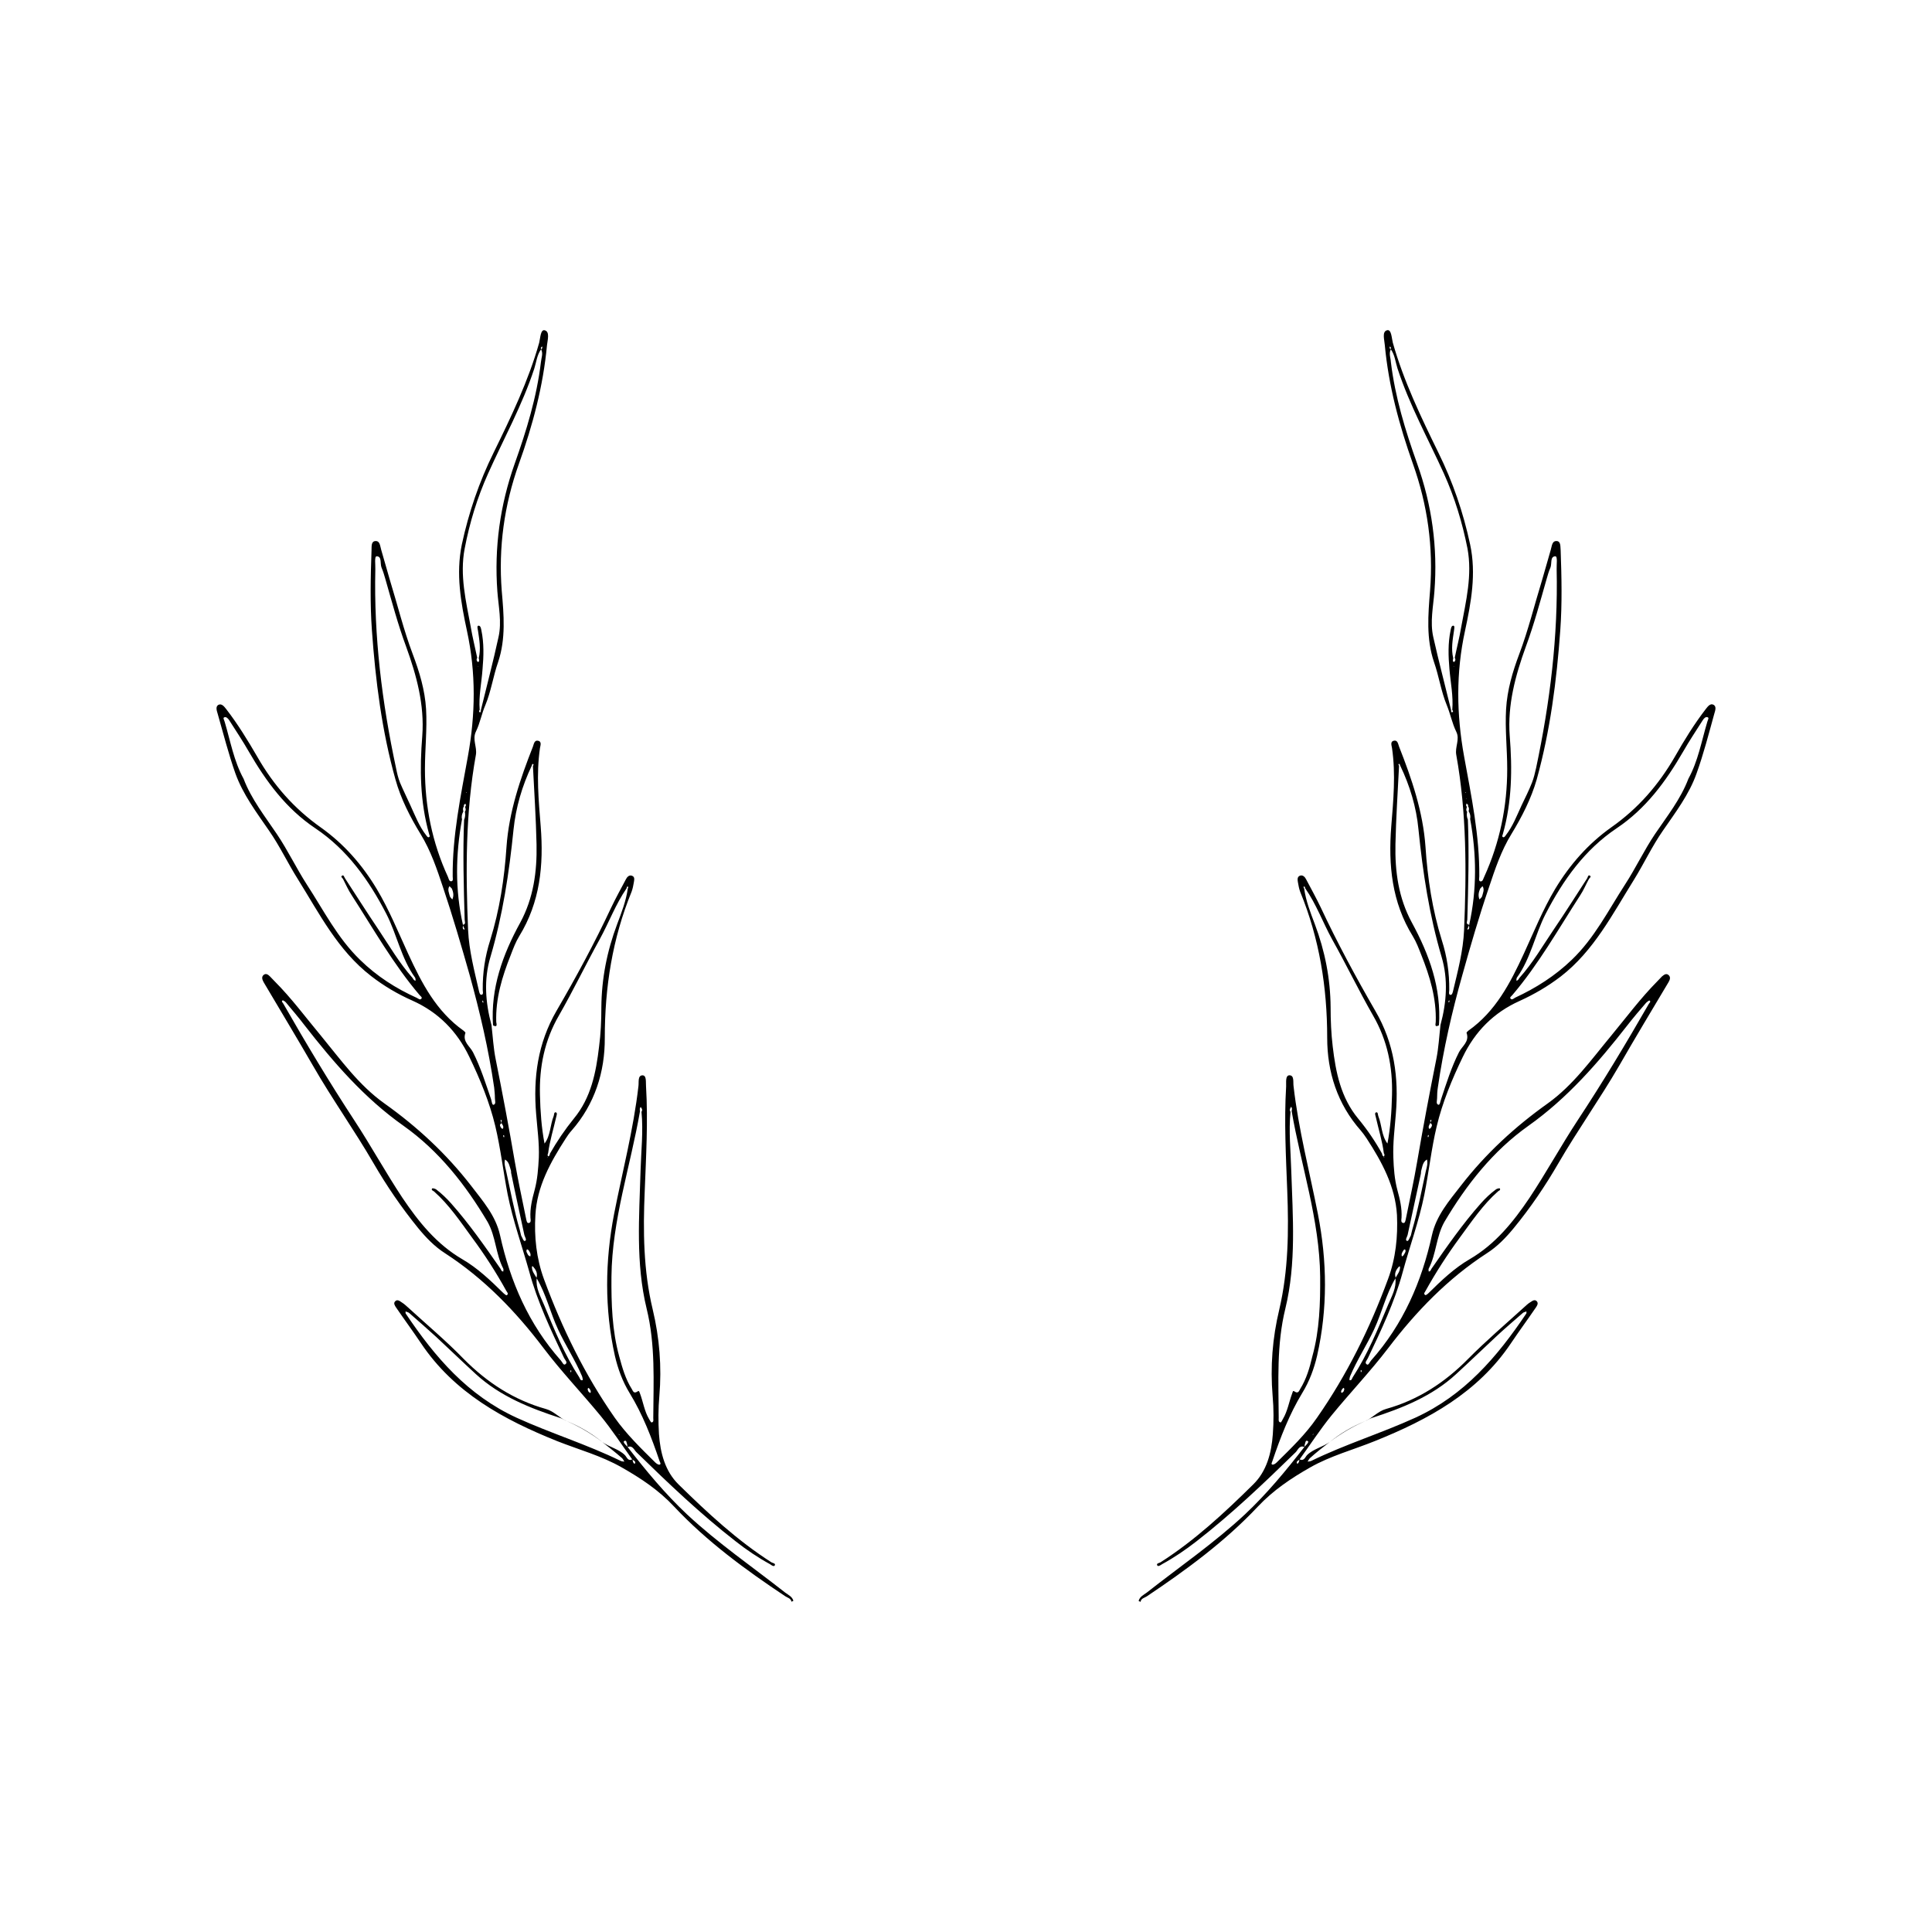 <?xml version="1.0" encoding="UTF-8"?>
<!-- Uploaded to: SVG Repo, www.svgrepo.com, Generator: SVG Repo Mixer Tools -->
<svg fill="#000000" width="800px" height="800px" version="1.1" viewBox="144 144 512 512" xmlns="http://www.w3.org/2000/svg">
 <g>
  <path d="m515.72 481.16c1.863-6.852 4.332-13.551 5.742-20.555 1.211-6.047 1.863-12.191 3.273-18.086 1.512-6.348 4.031-12.445 6.902-18.391 3.273-6.801 8.211-11.789 15.062-14.863 3.879-1.762 7.508-3.879 10.934-6.5 8.766-6.801 13.703-16.523 19.398-25.645 2.672-4.332 4.789-8.867 7.66-12.996 3.324-4.836 6.953-9.574 8.918-15.164 1.863-5.191 3.223-10.48 4.684-15.77 0.203-0.758 0.707-1.918-0.199-2.422-0.855-0.453-1.512 0.453-2.066 1.16-3.074 3.981-5.695 8.262-8.164 12.594-4.332 7.508-9.773 13.754-16.875 18.742-6.098 4.336-10.934 9.824-14.863 16.324-3.273 5.492-5.641 11.387-8.312 17.18-3.578 7.758-7.457 15.266-14.66 20.355-0.203 0.148-0.555 0.504-0.504 0.605 0.855 2.316-1.211 3.527-2.016 5.141-2.016 3.981-3.324 8.211-4.734 12.445-0.203 0.551-0.305 1.559-0.707 1.457-0.707-0.203-0.352-1.109-0.352-1.715 0-0.957 0.051-1.914 0.203-2.871 1.461-10.078 3.727-20 6.5-29.824 2.168-7.758 4.434-15.566 7.055-23.227 1.613-4.836 3.223-9.672 5.945-14.105 2.769-4.535 5.238-9.371 6.699-14.461 3.578-12.898 5.289-26.199 6.246-39.551 0.504-7.004 0.352-14.055 0.102-21.109-0.105-0.957 0.098-2.367-0.961-2.516-1.359-0.152-1.359 1.359-1.664 2.316-0.805 2.719-1.512 5.391-2.316 8.062-2.016 6.547-3.629 13.199-6.047 19.598-1.762 4.684-3.172 9.469-3.477 14.559-0.301 5.289 0.301 10.578 0.301 15.871 0 9.926-1.965 19.496-6.098 28.566-0.246 0.453-0.348 1.309-1.004 1.207-0.555-0.102-0.301-0.855-0.301-1.309 0.102-10.781-2.117-21.312-4.031-31.84-2.016-11.133-2.168-22.168 0.25-33.25 1.613-7.508 3.023-15.113 1.359-22.871-1.809-8.469-4.582-16.578-8.41-24.34-4.637-9.473-9.219-18.992-12.09-29.172-0.305-1.207-0.355-3.574-1.512-3.273-1.41 0.352-0.707 2.519-0.605 3.93 1.008 10.832 3.828 21.262 7.457 31.488 3.879 10.883 5.441 22.066 4.535 33.605-0.508 6.398-1.059 12.695 1.055 18.941 1.309 3.727 1.863 7.758 3.375 11.387 0.957 2.316 1.41 4.785 2.519 7.055 1.008 2.016-0.402 4.031 0 6.144 2.769 15.367 2.719 30.883 2.066 46.453-0.25 5.543-1.664 10.832-2.922 16.121-0.102 0.402-0.25 1.109-0.754 1.008-0.504-0.152-0.25-0.855-0.25-1.309 0.047-4.535-0.609-8.918-1.969-13.152-2.519-8.109-3.777-16.371-4.332-24.785-0.656-9.27-3.629-17.988-7.004-26.551-0.25-0.656-0.352-1.766-1.359-1.562-1.059 0.203-0.605 1.309-0.504 1.965 1.008 6.953 0.352 13.855-0.203 20.758-0.805 10.227 0.152 20.102 5.695 29.07 0.957 1.562 1.613 3.324 2.266 4.988 2.266 5.691 4.031 11.488 3.828 17.734 0 0.453-0.453 1.613 0.855 0.906 0.656-9.875-2.566-18.742-7.203-27.258-3.527-6.5-4.484-13.504-4.332-20.758 0.152-6.902 0.605-13.805 0.957-20.758-0.102-0.199-0.352-0.453 0.102-0.5 0.051 0 0.152 0.301 0.203 0.453 2.566 5.34 4.281 11.031 4.836 16.875 1.16 11.488 2.871 22.773 6.144 33.855 1.762 5.945 1.309 12.043-0.301 17.984-0.352 3.027-0.504 6.098-1.109 9.07-1.812 9.07-3.527 18.137-5.09 27.258-0.855 5.039-1.965 10.027-2.973 15.012-0.098 0.457-0.199 1.211-0.652 1.16-0.758-0.051-0.555-0.906-0.504-1.359 0.152-2.57-0.453-4.988-1.109-7.406-0.754-2.82-0.957-5.695-1.059-8.566-0.148-3.879 0.355-7.707 0.656-11.535 0.805-9.621-0.402-18.742-5.441-27.355-5.141-8.918-10.078-18.039-14.461-27.41-1.211-2.519-2.57-4.988-3.879-7.457-0.301-0.602-0.855-1.207-1.609-0.957-0.809 0.305-0.656 1.109-0.555 1.766 0.152 0.855 0.301 1.715 0.605 2.519 5.086 12.391 7.152 25.289 7.152 38.691 0 9.02 2.672 17.531 8.918 24.586 0.555 0.656 1.059 1.359 1.562 2.117 4.031 6.195 7.559 12.695 8.012 20.254 0.25 5.691-0.305 11.434-2.371 16.977-4.785 13-10.883 25.391-18.844 36.777-3.023 4.383-6.852 8.062-10.629 11.789-0.301 0.301-0.805 0.656-1.16 0.605-0.453-0.102-0.102-0.605 0-0.957 2.117-6.25 4.484-12.395 7.91-18.039 1.914-3.121 3.125-6.445 3.93-9.871 2.82-12.496 2.672-25.039 0.203-37.586-2.219-11.285-5.141-22.418-6.449-33.855-0.152-1.059 0.254-2.871-1.109-2.871-1.105 0.051-0.805 1.863-0.855 2.973-0.555 9.27-0.051 18.488 0.301 27.758 0.402 10.531 0.301 21.008-2.117 31.336-1.812 7.559-2.414 15.168-1.762 22.926 0.301 3.375 0.301 6.75 0.051 10.125-0.352 4.938-1.609 9.824-5.238 13.352-7.609 7.508-15.469 14.812-24.535 20.605-0.352 0.203-1.16 0.254-0.855 0.809 0.199 0.402 0.906-0.051 1.258-0.305 3.223-1.762 6.246-3.828 9.168-6.098 9.32-7.254 17.836-15.367 26.25-23.578 0.605-0.602 0.957-1.914 2.316-1.41-4.887 6.301-9.926 12.395-15.77 17.887-8.109 7.559-17.281 13.855-25.996 20.707-0.805 0.605-1.863 1.059-2.164 2.215 0.152 0.102 0.352 0.152 0.504 0.25 0.152-0.957 1.059-1.059 1.664-1.461 10.527-7.051 20.754-14.559 29.418-23.777 4.133-4.383 8.816-7.508 13.855-10.379 5.391-3.074 11.438-4.684 17.18-7.004 14.156-5.691 27.258-12.797 36.074-25.945 2.164-3.223 4.434-6.297 6.598-9.469 0.301-0.453 0.707-1.059 0.25-1.613-0.602-0.656-1.258-0.051-1.762 0.25-0.602 0.355-1.105 0.859-1.609 1.312-4.988 4.535-10.125 8.918-14.863 13.703-6.148 6.246-13.25 10.883-21.715 13.25-2.164 0.605-3.578 2.367-5.543 3.223 0.555-0.199 1.059-0.602 1.664-0.805 8.113-2.621 16.02-5.742 22.418-11.637 3.527-3.223 7.004-6.602 10.531-9.875 2.316-2.168 4.734-4.231 7.106-6.297 0.25-0.25 0.656-0.301 1.008-0.453v0.504c-7.812 11.637-16.477 21.711-29.426 27.656-9.07 4.133-18.59 7.055-27.559 11.438-0.301 0.152-0.656 0.152-1.008 0.203 0.203-0.301 0.352-0.656 0.605-0.906 1.664-1.512 3.477-2.922 5.238-4.281-1.863 1.355-4.332 1.809-5.992 3.473-0.453 0.453-0.809 1.711-1.965 1.109 2.82-3.879 5.391-7.859 8.414-11.586 4.938-6.047 10.328-11.688 15.062-17.887 7.406-9.727 15.82-18.441 26.148-25.141 2.769-1.762 5.09-4.18 7.152-6.699 4.434-5.391 8.312-11.133 11.789-17.129 5.09-8.77 10.984-17.031 16.074-25.797 4.281-7.457 8.715-14.812 13.098-22.168 0.352-0.605 0.656-1.309 0.102-1.863-0.656-0.656-1.262-0.152-1.816 0.301-0.402 0.402-0.805 0.855-1.207 1.258-4.484 4.535-8.262 9.621-12.344 14.559-5.188 6.25-9.977 13-16.727 17.84-8.715 6.195-16.473 13.348-23.023 21.812-3.125 4.031-6.5 7.91-7.656 13.098-2.723 12.344-7.609 23.629-16.125 33.203-0.352 0.402-0.703 1.359-1.109 1.059-0.754-0.453 0-1.109 0.254-1.664 3.527-7.406 7.055-14.812 9.219-22.77zm29.07-73.457c6.953-8.16 12.191-17.48 17.984-26.449 0.906-1.359 1.512-2.871 2.316-4.332 0.152-0.254 0.707-0.605 0.254-0.859-0.453-0.301-0.555 0.355-0.703 0.656-2.922 4.484-5.793 9.07-8.816 13.504-2.973 4.383-5.594 8.965-9.172 12.945-0.199 0.305-0.352 0.707-0.805 0.707 0.051-0.25 0-0.605 0.152-0.805 3.676-5.09 4.785-11.387 7.606-16.879 4.637-8.969 10.328-16.977 18.793-22.672 7.758-5.188 13.047-12.395 17.633-20.305 1.613-2.82 3.426-5.543 5.188-8.312 0.301-0.504 0.805-1.059 1.359-0.805 0.406 0.148-0.047 0.805-0.148 1.258-1.512 5.09-2.418 10.328-4.988 15.016-2.066 5.441-5.644 9.926-8.816 14.609-2.922 4.332-5.141 9.07-7.961 13.402-4.434 6.852-8.113 14.207-14.105 19.949-4.434 4.281-9.523 7.508-15.062 10.078-0.406 0.25-0.859 0.703-1.211 0.199-0.25-0.301 0.254-0.605 0.504-0.906zm-0.703-68.719c-0.605-8.215 1.508-15.973 4.281-23.629 2.164-5.844 3.777-11.891 5.492-17.887 0.301-1.008 0.555-2.016 1.008-3.023 0.453-1.059-0.152-2.973 1.309-3.023 0.656 0 0.301 2.215 0.352 3.426 0.402 17.785-1.762 35.266-5.441 52.648-0.301 1.312-0.602 2.672-1.105 3.93-0.805 2.066-1.812 4.031-2.769 6.047-1.262 2.723-2.32 5.543-4.184 7.91-0.152 0.254-0.453 0.555-0.605 0.504-0.555-0.152-0.203-0.555-0.152-0.855 2.418-8.566 2.519-17.281 1.816-26.047zm-7.812 40.504c0.102-0.098 0.355-0.402 0.605-0.652 0.605 0.906 0.102 1.812-0.102 2.672-0.098 0.301-0.453 0.602-0.703 0.852-0.352-0.906-0.305-1.762 0.199-2.871zm-7-58.844-0.102-0.102h0.152zm0.25-2.316c0.25 0.352 0.203 0.707-0.051 1.008-0.051 0.051-0.25 0.098-0.25 0.098-0.352-0.301-0.152-0.656-0.102-1.008-0.605-2.465-0.152-4.887 0.203-7.305 0.051-0.504 0.25-1.258-0.152-1.309-0.555-0.051-0.656 0.758-0.758 1.258-0.703 3.379-0.602 6.805-0.301 10.23 0.301 3.625 1.059 7.203 0.754 10.832 0.152 0.203 0.352 0.504 0 0.605-0.352 0.098-0.301-0.254-0.301-0.508-1.562-6.445-3.273-12.895-4.734-19.395-0.906-4.031 0-8.062 0.301-12.09 0.906-11.637-0.656-22.922-4.586-33.906-3.125-8.766-5.844-17.633-6.953-26.902-0.047-1.113-0.602-2.219 0.004-3.379-0.355-0.152-0.406-0.402-0.254-0.707l-0.051-0.051v-0.102l0.051 0.055s0 0.051-0.051 0.051c0.301 0.152 0.402 0.402 0.25 0.707 1.109 1.512 1.258 3.426 1.812 5.141 3.18 9.719 8.113 18.637 12.297 27.855 2.871 6.398 4.887 13 6.246 19.852 1.312 7.102-0.402 13.953-1.66 20.805-0.453 2.723-1.16 5.441-1.715 8.164zm3.527 39.398c0.352 0.402 0.25 0.855 0.152 1.258 0.402 0.656 0.555 1.309 0.402 2.066 1.715 9.371 1.812 18.691-0.25 28.012h0.051c-0.055 0.102-0.105 0.152-0.105 0.199 0 0.352 0.203 0.754-0.203 1.059-0.047 0.051-0.148-0.051-0.25-0.051 0.152-0.352 0.305-0.652 0.453-1.008v-0.152-0.051c-0.906-0.152-0.504-0.855-0.453-1.309 0.25-8.816 0.504-17.684 0.152-26.551-0.301-0.652-0.352-1.359-0.203-2.062-0.352-0.402-0.199-0.859-0.047-1.312-0.254-0.25-0.305-0.504-0.102-0.805h-0.051c0-0.051 0-0.051 0.051-0.102 0 0 0 0.051 0.051 0.051v0.051c0.352 0.102 0.402 0.352 0.352 0.707zm-0.402-2.016s0 0.051-0.051 0.051c0 0 0-0.051-0.051-0.051v-0.102l0.102 0.102zm-0.152-1.715-0.102 0.152-0.098-0.203zm-4.586 55.219c0-0.051 0.152-0.051 0.203-0.102 0 0.152 0 0.301-0.051 0.453 0 0.051-0.152 0.051-0.25 0.051 0.098-0.102 0.098-0.25 0.098-0.402zm-4.887 32.395c0-0.051 0.051-0.102 0.051-0.152 0-0.25-0.051-0.453-0.051-0.656 0.152 0.004 0.254 0.055 0.355 0.055-0.102 0.199-0.203 0.402-0.305 0.602v0.102c0 0.051 0 0.051-0.051 0.051 0.758 0.402 0.406 0.906 0.102 1.359-0.051 0.102-0.402 0.203-0.402 0.152-0.301-0.605 0.102-1.008 0.301-1.512 0.051 0 0 0 0 0zm-0.602 3.273c0-0.051 0.152-0.051 0.203-0.102 0 0.152 0 0.301-0.051 0.453-0.004 0.102-0.105 0.102-0.203 0.102 0-0.148 0-0.301 0.051-0.453zm-5.391 26.402c1.156-5.441 2.367-10.832 3.523-16.273 0.051-0.301 0-0.605 0.102-0.855 0.305-1.059 0.402-2.269 1.512-2.875 0.25 1.059-0.051 2.066-0.301 3.023-1.16 5.238-2.117 10.531-3.629 15.668-0.152 0.555-0.25 1.109-0.352 1.461-0.402 0.656-0.605 1.613-1.059 1.41-0.504-0.25 0.051-1.008 0.203-1.559zm-1.109 4.078c0.051-0.148 0.301-0.199 0.402-0.301 0.402 0.555-0.051 1.008-0.301 1.461-0.051 0.203-0.305 0.301-0.504 0.453-0.254-0.707 0.148-1.16 0.402-1.613zm-4.234-28.312v0 0c-1.609-2.117-1.461-4.887-2.418-7.254-0.148-0.355-0.051-1.16-0.602-1.008-0.453 0.148-0.152 0.855-0.051 1.309 0.703 3.176 1.711 6.297 2.113 9.523 0.203 0.301 0.25 0.555 0 0.855h0.051v0.102c0 0.051 0.051 0.148 0.102 0.25-0.051-0.051-0.102-0.102-0.152-0.102v-0.152c0-0.051-0.051-0.051-0.051-0.102v-0.051c-0.25-0.047-0.402-0.297-0.402-0.652-1.812-3.273-3.93-6.398-6.348-9.32-4.586-5.543-5.945-12.242-6.75-19.145-0.402-3.375-0.555-6.902-0.555-10.328-0.051-7.656-1.512-14.961-4.18-22.066-1.16-3.074-2.371-6.144-2.824-9.422-0.098-0.148-0.199-0.453-0.199-0.453 0.402-0.25 0.402 0.102 0.453 0.352 2.973 4.231 4.684 9.07 7.152 13.551 3.731 6.652 7.055 13.555 10.832 20.156 3.828 6.602 5.238 13.652 5.039 21.109-0.102 4.332-0.402 8.617-1.211 12.848zm-27.055 43.73c2.922-12.043 1.965-24.336 1.562-36.578-0.148-5.188-0.703-10.379-0.199-15.566-0.355-0.504-0.102-0.906 0.148-1.309l-0.051-0.051v-0.102l0.051 0.051-0.051 0.051c0.402 0.301 0.301 0.754 0.203 1.16 2.519 14.609 7.406 28.816 7.559 43.832 0.051 7.106-0.152 14.258-2.066 21.16-0.707 3.019-1.562 5.992-3.227 8.664-0.25 0.402-0.453 1.207-1.258 0.805-0.656-0.402-0.605-0.402-0.855 0.352-0.855 2.269-1.211 4.688-2.469 6.801-0.152 0.305-0.453 0.91-0.605 0.91-0.656-0.102-0.504-0.758-0.504-1.16-0.051-9.723-0.605-19.398 1.762-29.02zm3.731 40.051c-0.102 0.402-0.102 0.805-0.504 1.059-0.051 0-0.203-0.102-0.203-0.152-0.098-0.551 0.402-0.652 0.707-0.906v-0.102zm1.914-4.027c-0.203 0.199-0.352 0.402-0.555 0.602v0.051-0.051c0-0.25 0-0.555 0.102-0.754 0.152-0.352 0.102-1.109 0.754-0.754 0.305 0.148-0.051 0.652-0.301 0.906zm1.562-2.519c0.051-0.102 0.102-0.203 0.203-0.352v0.203c-0.102 0.098-0.152 0.148-0.203 0.148zm29.977-38.238c2.719-4.887 5.742-9.574 9.07-14.105 3.121-4.234 6.094-8.668 10.074-12.195 0.199-0.203 0.805-0.301 0.504-0.805-0.051-0.102-0.754 0.051-1.008 0.25-1.512 1.109-2.82 2.367-4.031 3.731-4.785 5.391-8.918 11.336-13.047 17.277-0.203 0.305-0.254 0.758-0.758 0.758 0-0.25-0.102-0.555 0-0.754 2.016-3.879 1.965-8.465 4.133-12.344 5.844-9.875 12.898-18.844 22.27-25.492 10.379-7.356 18.539-16.777 26.25-26.652 1.613-2.066 3.273-4.031 4.988-5.996 0.25-0.25 0.805-0.656 0.906-0.555 0.402 0.301-0.051 0.605-0.203 0.855-5.996 10.43-12.195 20.758-18.844 30.836-4.434 6.75-8.312 13.852-12.797 20.605-4.281 6.348-9.02 12.242-15.82 16.223-4.082 2.367-7.508 5.641-10.883 8.965-0.25 0.254-0.754 0.656-0.906 0.555-0.605-0.352-0.051-0.805 0.102-1.156zm-21.816 26.801c-0.148 0.102-0.453 0.301-0.453 0.301-0.301-0.402-0.051-0.703 0.152-1.004 0.051-0.152 0.25-0.254 0.402-0.355 0.301 0.402 0.051 0.707-0.102 1.059zm4.637-5.188c0-0.152-0.051-0.301-0.051-0.453 0-0.051 0.152-0.102 0.203-0.152 0 0.152 0.051 0.301 0.051 0.453-0.055 0.051-0.152 0.102-0.203 0.152zm-2.168 1.359c-0.199 0.301-0.25 0.957-0.855 0.703-0.051 0 0.051-0.707 0.203-1.059 1.812-4.281 4.383-8.16 6.348-12.395 2.066-4.434 3.125-9.27 5.644-13.504v-0.102c0-0.051 0.051-0.051 0.051-0.102-0.406-1.152 0.148-2.109 0.902-2.914 0.051-0.051 0.25 0 0.25 0 0.102 1.211-0.656 2.016-1.16 2.973v0.051c0 0.051-0.051 0.102-0.051 0.102 0.301 2.57-1.008 4.785-1.914 6.953-2.766 6.598-5.488 13.246-9.418 19.293z"/>
  <path d="m496.38 526.15c2.922-2.215 6.043-4.082 9.418-5.543-3.477 1.41-6.598 3.277-9.418 5.543z"/>
  <path d="m326.09 545.35c-5.844-5.492-10.883-11.586-15.77-17.887 1.359-0.504 1.715 0.805 2.367 1.41 8.414 8.211 16.93 16.324 26.25 23.578 2.871 2.266 5.945 4.332 9.168 6.098 0.305 0.254 1.008 0.707 1.211 0.305 0.301-0.555-0.504-0.605-0.859-0.809-9.07-5.793-16.93-13.098-24.586-20.605-3.629-3.527-4.887-8.414-5.238-13.402-0.199-3.324-0.199-6.75 0.102-10.074 0.656-7.758 0.051-15.367-1.766-22.973-2.465-10.281-2.566-20.809-2.113-31.289 0.352-9.219 0.906-18.488 0.352-27.762-0.102-1.105 0.203-2.918-0.906-2.969-1.359 0-0.957 1.812-1.109 2.871-1.309 11.438-4.231 22.57-6.449 33.855-2.418 12.543-2.566 25.09 0.203 37.586 0.805 3.477 2.016 6.801 3.93 9.926 3.426 5.59 5.793 11.734 7.91 17.984 0.102 0.301 0.504 0.805 0 0.957-0.352 0.051-0.855-0.305-1.16-0.605-3.777-3.727-7.606-7.457-10.68-11.789-7.961-11.387-14.008-23.781-18.793-36.777-2.016-5.492-2.621-11.285-2.266-16.977 0.402-7.559 3.981-14.008 8.012-20.254 0.453-0.707 0.957-1.461 1.562-2.117 6.144-7.004 8.863-15.52 8.812-24.586 0-13.453 2.016-26.301 7.106-38.742 0.301-0.805 0.453-1.664 0.605-2.519 0.102-0.656 0.301-1.461-0.555-1.715-0.707-0.25-1.262 0.355-1.562 0.957-1.309 2.469-2.672 4.938-3.879 7.457-4.383 9.371-9.32 18.492-14.512 27.406-4.988 8.617-6.195 17.734-5.391 27.359 0.301 3.828 0.855 7.656 0.707 11.539-0.152 2.867-0.352 5.742-1.109 8.562-0.656 2.418-1.258 4.836-1.109 7.406 0.051 0.453 0.25 1.309-0.504 1.359-0.453 0.051-0.551-0.703-0.652-1.16-1.008-5.035-2.117-10.023-2.973-15.012-1.562-9.117-3.277-18.188-5.09-27.258-0.605-2.973-0.754-6.043-1.109-9.016-1.613-5.996-2.066-12.09-0.301-17.984 3.273-11.082 4.988-22.418 6.144-33.855 0.605-5.844 2.266-11.539 4.836-16.93 0.055-0.203 0.152-0.504 0.203-0.453 0.453 0.102 0.203 0.352 0.102 0.555 0.352 6.902 0.805 13.805 0.957 20.758 0.152 7.203-0.805 14.258-4.332 20.758-4.637 8.461-7.859 17.328-7.203 27.203 1.309 0.707 0.906-0.453 0.855-0.906-0.203-6.199 1.562-11.992 3.828-17.688 0.656-1.711 1.309-3.473 2.266-5.035 5.543-9.02 6.5-18.844 5.691-29.07-0.551-6.902-1.207-13.805-0.199-20.758 0.102-0.656 0.555-1.762-0.504-1.965-1.008-0.203-1.109 0.906-1.359 1.562-3.375 8.566-6.348 17.281-7.004 26.551-0.555 8.414-1.812 16.676-4.332 24.785-1.359 4.234-2.016 8.617-1.965 13.102 0 0.453 0.25 1.16-0.25 1.309-0.504 0.152-0.656-0.605-0.754-1.008-1.211-5.34-2.625-10.629-2.875-16.121-0.656-15.566-0.707-31.086 2.066-46.453 0.352-2.066-1.008-4.082 0-6.144 1.109-2.266 1.512-4.734 2.519-7.055 1.512-3.629 2.066-7.656 3.375-11.387 2.066-6.195 1.512-12.492 0.957-18.84-0.906-11.539 0.656-22.773 4.535-33.656 3.68-10.227 6.449-20.656 7.457-31.488 0.152-1.359 0.805-3.578-0.605-3.93-1.109-0.301-1.16 2.066-1.461 3.277-2.871 10.176-7.457 19.699-12.094 29.168-3.828 7.762-6.598 15.871-8.414 24.336-1.609 7.809-0.25 15.367 1.363 22.871 2.418 11.133 2.266 22.117 0.25 33.25-1.914 10.582-4.129 21.062-4.031 31.844 0 0.402 0.203 1.16-0.301 1.258-0.656 0.152-0.758-0.703-0.957-1.156-4.18-9.07-6.098-18.641-6.098-28.566 0-5.289 0.605-10.578 0.301-15.871-0.301-5.09-1.762-9.875-3.523-14.559-2.418-6.398-4.031-13.051-6.047-19.598-0.805-2.672-1.512-5.391-2.316-8.062-0.301-0.957-0.301-2.519-1.664-2.316-1.059 0.148-0.855 1.559-0.906 2.519-0.25 7.055-0.402 14.105 0.102 21.109 0.957 13.352 2.621 26.652 6.246 39.551 1.41 5.086 3.879 9.922 6.652 14.457 2.719 4.434 4.332 9.27 5.945 14.105 2.57 7.656 4.836 15.418 7.055 23.227 2.719 9.824 5.039 19.75 6.5 29.824 0.098 0.906 0.199 1.914 0.199 2.871 0 0.605 0.352 1.512-0.352 1.715-0.402 0.102-0.504-0.906-0.656-1.461-1.461-4.234-2.773-8.465-4.789-12.445-0.805-1.613-2.871-2.82-2.016-5.137 0.051-0.102-0.301-0.457-0.504-0.605-7.203-5.09-11.082-12.594-14.66-20.355-2.672-5.793-5.039-11.688-8.363-17.23-3.879-6.449-8.715-11.938-14.812-16.273-7.055-4.988-12.543-11.234-16.828-18.742-2.516-4.332-5.137-8.613-8.211-12.594-0.555-0.707-1.207-1.562-2.062-1.16-0.91 0.504-0.406 1.664-0.203 2.422 1.512 5.289 2.871 10.629 4.684 15.77 2.016 5.594 5.594 10.328 8.918 15.164 2.871 4.129 4.988 8.664 7.66 12.895 5.691 9.117 10.578 18.844 19.398 25.645 3.375 2.621 7.055 4.785 10.934 6.5 6.852 3.074 11.789 8.062 15.062 14.863 2.871 5.945 5.391 12.09 6.902 18.391 1.41 5.945 2.117 12.09 3.273 18.086 1.41 7.004 3.828 13.703 5.742 20.555 2.168 7.961 5.691 15.367 9.219 22.824 0.25 0.504 1.059 1.211 0.301 1.664-0.449 0.348-0.805-0.609-1.156-1.012-8.516-9.574-13.402-20.859-16.121-33.199-1.16-5.238-4.586-9.07-7.656-13.098-6.551-8.465-14.258-15.617-22.973-21.816-6.805-4.84-11.59-11.59-16.781-17.887-4.078-4.887-7.859-10.027-12.344-14.512-0.402-0.402-0.805-0.855-1.207-1.258-0.504-0.504-1.109-0.957-1.762-0.352-0.559 0.555-0.254 1.258 0.098 1.914 4.383 7.406 8.816 14.762 13.098 22.168 5.039 8.766 10.934 17.027 16.02 25.797 3.477 5.996 7.406 11.738 11.789 17.129 2.066 2.519 4.383 4.938 7.152 6.699 10.332 6.699 18.746 15.414 26.102 25.141 4.734 6.246 10.125 11.891 15.062 17.887 3.023 3.68 5.644 7.707 8.414 11.586-1.105 0.602-1.457-0.656-1.914-1.109-1.66-1.664-4.129-2.117-5.992-3.477 1.762 1.41 3.527 2.769 5.238 4.281 0.25 0.25 0.402 0.605 0.605 0.906-0.352-0.051-0.707-0.051-1.008-0.203-8.969-4.379-18.492-7.301-27.559-11.434-12.949-5.945-21.613-16.02-29.422-27.66v-0.504c0.352 0.152 0.754 0.203 1.008 0.453 2.367 2.066 4.785 4.18 7.106 6.297 3.527 3.273 6.953 6.602 10.531 9.875 6.449 5.894 14.359 9.02 22.418 11.637 0.602 0.207 1.105 0.609 1.66 0.809-1.965-0.855-3.375-2.617-5.543-3.223-8.465-2.367-15.566-7.004-21.766-13.25-4.684-4.836-9.875-9.172-14.812-13.703-0.504-0.453-1.008-0.906-1.562-1.258-0.551-0.355-1.207-0.961-1.812-0.305-0.504 0.504-0.051 1.16 0.25 1.613 2.168 3.172 4.438 6.246 6.602 9.469 8.816 13.148 21.914 20.254 36.074 25.945 5.742 2.269 11.738 3.883 17.18 7.004 5.039 2.871 9.773 5.996 13.855 10.379 8.664 9.219 18.891 16.727 29.422 23.73 0.605 0.402 1.512 0.555 1.664 1.461 0.152-0.102 0.352-0.152 0.504-0.25-0.305-1.109-1.363-1.562-2.168-2.168-8.715-6.852-17.887-13.148-25.996-20.707zm-8.969-25.543c0 0.402 0.203 1.059-0.453 1.16-0.152 0-0.453-0.555-0.656-0.906-1.258-2.117-1.562-4.535-2.418-6.801-0.301-0.758-0.25-0.758-0.906-0.355-0.805 0.402-1.008-0.402-1.258-0.805-1.664-2.621-2.519-5.644-3.324-8.613-1.914-6.902-2.117-14.055-2.066-21.16 0.152-15.012 5.039-29.223 7.559-43.832-0.055-0.406-0.152-0.859 0.25-1.16 0 0 0-0.051-0.051-0.051l0.051-0.051v0.102l-0.051 0.051c0.301 0.352 0.555 0.754 0.203 1.258 0.504 5.188-0.102 10.379-0.25 15.617-0.355 12.191-1.312 24.484 1.609 36.527 2.367 9.621 1.812 19.297 1.762 29.02zm-24.988-106.71c3.777-6.602 7.106-13.504 10.781-20.152 2.469-4.484 4.231-9.32 7.152-13.551 0.051-0.25 0.051-0.605 0.453-0.352 0 0-0.102 0.301-0.152 0.453-0.449 3.273-1.66 6.344-2.816 9.418-2.672 7.106-4.133 14.41-4.184 22.066 0 3.477-0.152 6.953-0.605 10.379-0.805 6.852-2.113 13.555-6.699 19.094-2.367 2.922-4.484 6.047-6.348 9.32 0 0.352-0.102 0.555-0.453 0.656v0.051s-0.051 0.051-0.051 0.102v0.152c0 0.051-0.102 0.051-0.152 0.102 0.102-0.105 0.152-0.203 0.152-0.254v-0.102h0.051c-0.203-0.301-0.152-0.555 0-0.855 0.402-3.227 1.41-6.348 2.117-9.523 0.098-0.453 0.402-1.16-0.051-1.309-0.555-0.152-0.453 0.652-0.605 1.008-0.957 2.367-0.805 5.137-2.418 7.254-0.809-4.231-1.109-8.516-1.211-12.848-0.199-7.457 1.211-14.508 5.039-21.109zm-21.41-92.449-0.051-0.102h0.152zm-1.965-10.48c-1.262-6.852-2.973-13.703-1.613-20.805 1.309-6.852 3.324-13.453 6.195-19.852 4.133-9.219 9.07-18.137 12.242-27.809 0.555-1.715 0.707-3.629 1.816-5.141-0.152-0.352-0.051-0.555 0.25-0.707 0 0 0-0.051-0.051-0.051l0.102-0.102v0.102c-0.051 0-0.051 0-0.051 0.051 0.152 0.301 0.051 0.555-0.25 0.707 0.605 1.16 0.051 2.266-0.051 3.426-1.109 9.27-3.828 18.137-6.953 26.902-3.879 10.984-5.441 22.219-4.586 33.855 0.301 4.031 1.211 8.062 0.301 12.09-1.41 6.504-3.121 12.953-4.684 19.398 0 0.25 0.051 0.605-0.301 0.504-0.301-0.102-0.152-0.402 0-0.605-0.305-3.625 0.504-7.203 0.754-10.828 0.305-3.426 0.402-6.852-0.301-10.23-0.102-0.5-0.203-1.309-0.809-1.258-0.402 0.051-0.199 0.805-0.098 1.309 0.352 2.418 0.805 4.84 0.199 7.309 0.102 0.352 0.25 0.707-0.102 1.008 0-0.004-0.199-0.051-0.25-0.102-0.25-0.301-0.301-0.656-0.051-1.008-0.555-2.723-1.258-5.441-1.711-8.164zm-11.188 55.723c-0.148 0.051-0.453-0.25-0.602-0.504-1.867-2.367-2.926-5.188-4.184-7.91-0.906-2.016-1.914-4.031-2.769-6.047-0.504-1.258-0.805-2.57-1.059-3.879-3.731-17.379-5.894-34.914-5.492-52.648 0.051-1.207-0.301-3.477 0.352-3.477 1.461 0 0.855 1.965 1.309 3.023 0.402 0.957 0.707 1.965 1.008 3.023 1.715 5.996 3.328 12.043 5.492 17.887 2.773 7.656 4.887 15.414 4.285 23.629-0.707 8.766-0.605 17.48 1.812 26.047 0.051 0.301 0.402 0.703-0.152 0.855zm5.644 15.617c-0.203-0.855-0.707-1.762-0.102-2.668 0.25 0.25 0.504 0.504 0.605 0.605 0.504 1.109 0.555 2.016 0.152 2.922-0.203-0.254-0.555-0.555-0.656-0.859zm4.129-24.484c0.203 0.301 0.152 0.555-0.098 0.805 0.152 0.453 0.301 0.855-0.051 1.258 0.148 0.758 0.102 1.465-0.203 2.168-0.352 8.816-0.102 17.684 0.152 26.504 0 0.453 0.402 1.16-0.453 1.309v0.051 0.152c0.148 0.352 0.301 0.652 0.453 1.004-0.102 0-0.203 0.102-0.25 0.051-0.406-0.301-0.203-0.652-0.203-1.059 0-0.047-0.051-0.098-0.051-0.148h0.051c-2.117-9.32-1.965-18.641-0.25-28.012-0.203-0.754 0-1.41 0.352-2.066-0.102-0.453-0.203-0.906 0.148-1.309-0.051-0.355 0-0.605 0.402-0.707v-0.102c0 0.051 0.051 0.051 0 0.102zm0.051-1.258v-0.051s0.051-0.051 0.051-0.051c-0.051 0-0.051 0.051-0.051 0.102zm0.203-1.613-0.102-0.152h0.203zm4.281 55.469c-0.051-0.152 0-0.301-0.051-0.453 0.102 0 0.203 0.051 0.203 0.102 0.051 0.152 0.051 0.301 0.051 0.453-0.051-0.051-0.203-0.051-0.203-0.102zm-17.379-1.16c-5.594-2.519-10.629-5.742-15.062-10.078-5.996-5.793-9.672-13.148-14.105-19.949-2.82-4.383-5.039-9.07-7.961-13.402-3.176-4.734-6.754-9.219-8.82-14.656-2.57-4.688-3.477-9.926-4.988-15.016-0.102-0.453-0.555-1.109-0.152-1.258 0.555-0.25 1.059 0.352 1.359 0.805 1.766 2.769 3.578 5.492 5.191 8.312 4.586 7.91 9.875 15.113 17.633 20.305 8.465 5.691 14.156 13.703 18.793 22.672 2.82 5.492 3.93 11.789 7.609 16.875 0.152 0.203 0.102 0.555 0.152 0.805-0.457 0.004-0.605-0.398-0.809-0.703-3.527-3.981-6.195-8.566-9.117-12.949-3.023-4.484-5.894-9.02-8.816-13.504-0.203-0.297-0.305-0.953-0.758-0.652-0.453 0.254 0.102 0.605 0.25 0.859 0.754 1.461 1.41 2.973 2.316 4.332 5.793 8.969 11.035 18.289 17.984 26.449 0.25 0.301 0.754 0.605 0.504 0.906-0.348 0.504-0.801 0.051-1.203-0.152zm22.367 34.512c-0.301-0.453-0.656-0.957 0.051-1.309 0 0 0-0.051-0.051-0.051v-0.102c-0.051-0.25-0.152-0.453-0.25-0.652 0.098 0 0.199-0.051 0.352-0.051 0 0.25-0.051 0.453-0.051 0.656 0 0.051 0.051 0.102 0.051 0.152 0 0-0.051 0-0.051 0.051 0.25 0.449 0.656 0.852 0.352 1.457 0 0.051-0.352-0.051-0.402-0.152zm0.555 2.316c-0.051-0.148-0.051-0.301-0.051-0.453 0.051 0 0.203 0 0.203 0.051 0.051 0.152 0.051 0.305 0.051 0.453-0.102 0-0.203 0-0.203-0.051zm4.684 26.148c-0.098-0.352-0.199-0.906-0.352-1.461-1.512-5.141-2.469-10.43-3.629-15.668-0.25-1.008-0.555-2.016-0.301-3.023 1.109 0.605 1.211 1.816 1.562 2.871 0.102 0.25 0 0.555 0.102 0.855 1.105 5.445 2.316 10.836 3.477 16.277 0.148 0.551 0.703 1.309 0.199 1.559-0.453 0.203-0.652-0.754-1.059-1.41zm1.816 5.09c-0.203-0.453-0.656-0.906-0.254-1.461 0.152 0.102 0.352 0.152 0.453 0.301 0.25 0.453 0.656 0.906 0.402 1.613-0.25-0.152-0.5-0.25-0.602-0.453zm-6.551 10.125c-3.375-3.324-6.801-6.598-10.883-8.965-6.801-3.981-11.535-9.875-15.82-16.223-4.484-6.754-8.363-13.855-12.797-20.605-6.602-10.078-12.797-20.402-18.793-30.883-0.148-0.305-0.602-0.559-0.199-0.859 0.102-0.102 0.707 0.301 0.906 0.555 1.664 2.016 3.375 3.981 4.938 6.047 7.707 9.875 15.82 19.297 26.25 26.652 9.371 6.648 16.426 15.617 22.27 25.492 2.168 3.879 2.117 8.465 4.133 12.344 0.102 0.203 0 0.504 0 0.754-0.504 0-0.555-0.453-0.754-0.754-4.137-5.945-8.27-11.891-13.055-17.281-1.211-1.359-2.519-2.621-3.981-3.727-0.301-0.203-0.957-0.355-1.059-0.254-0.352 0.504 0.301 0.605 0.504 0.805 3.981 3.527 6.953 7.961 10.078 12.242 3.324 4.484 6.348 9.168 9.07 14.105 0.203 0.352 0.707 0.805 0.102 1.16-0.152 0.051-0.656-0.352-0.91-0.605zm17.984 21.012c-0.047-0.051-0.148-0.102-0.199-0.102 0-0.152 0.051-0.301 0.051-0.453 0.102 0.051 0.203 0.102 0.203 0.152-0.004 0.098-0.055 0.25-0.055 0.402zm2.168 1.359c-3.93-6.047-6.648-12.695-9.371-19.297-0.906-2.164-2.215-4.383-1.914-6.953 0-0.051-0.051-0.102-0.051-0.102v-0.051c-0.555-0.953-1.309-1.812-1.207-3.019h0.25c0.754 0.855 1.309 1.762 0.957 2.973 0 0.051 0.051 0.051 0.051 0.102v0.102c2.519 4.231 3.578 9.07 5.644 13.504 1.965 4.231 4.535 8.113 6.348 12.395 0.152 0.352 0.25 1.059 0.203 1.059-0.656 0.246-0.707-0.41-0.91-0.711zm2.469 3.828c-0.152-0.352-0.402-0.656-0.102-1.059 0.152 0.102 0.355 0.203 0.402 0.355 0.203 0.301 0.402 0.656 0.152 1.008 0-0.004-0.301-0.203-0.453-0.305zm8.012 11.336v-0.203c0.051 0.102 0.102 0.203 0.203 0.352-0.102-0.047-0.152-0.098-0.203-0.148zm2.266 3.273v-0.051c-0.199-0.199-0.352-0.402-0.555-0.602-0.25-0.254-0.605-0.758-0.301-0.906 0.656-0.352 0.605 0.402 0.754 0.754 0.102 0.203 0.051 0.504 0.102 0.754v0.051zm1.863 4.434c-0.402-0.203-0.402-0.656-0.504-1.059 0 0-0.051 0-0.051-0.051v-0.102 0.102c0.355 0.305 0.859 0.406 0.758 0.961 0 0.051-0.152 0.148-0.203 0.148z"/>
  <path d="m294.2 520.61c3.375 1.461 6.5 3.328 9.422 5.543-2.824-2.266-5.945-4.133-9.422-5.543z"/>
 </g>
</svg>